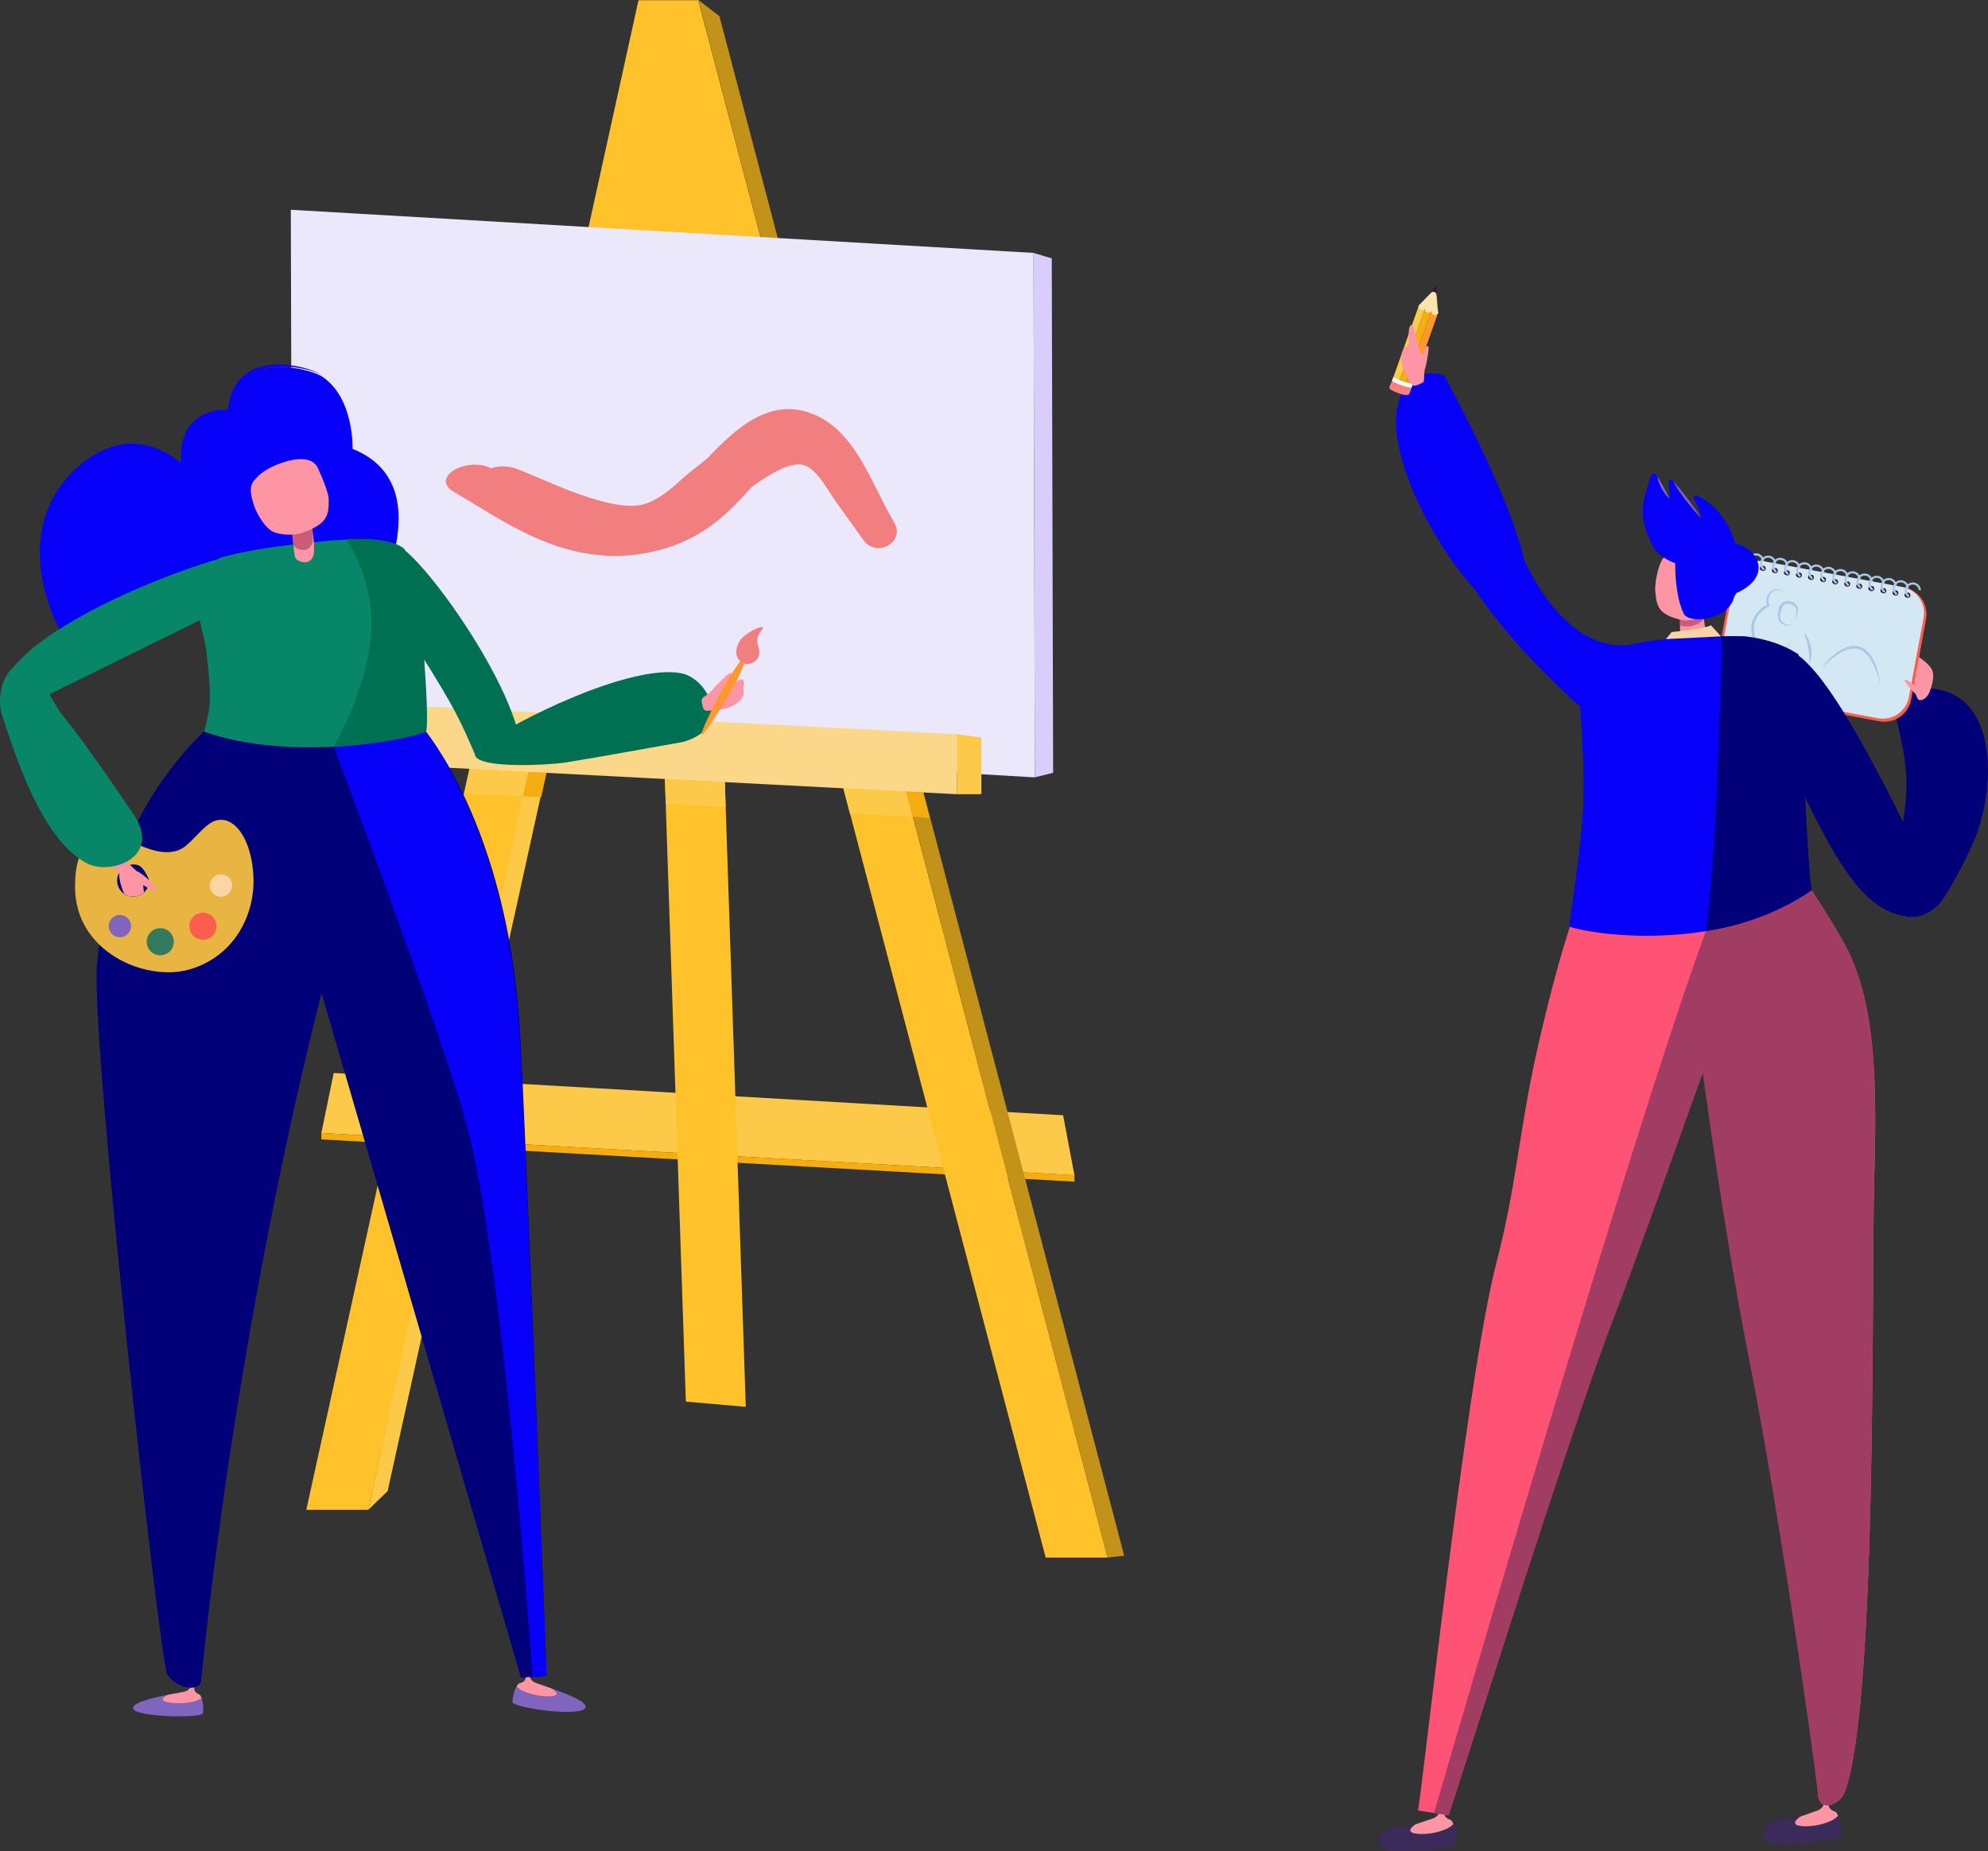 <svg width="379" height="353" viewBox="0 0 379 353" fill="none" xmlns="http://www.w3.org/2000/svg">
<rect x="0" y="0" width="379" height="353" fill="#333333" stroke="none"/>
<g clip-path="url(#clip0)">
<path d="M362.668 131.786C361.828 131.984 361.198 132.689 361.136 133.567C360.939 136.386 363.743 143.47 363.447 150.69C363.076 159.63 359.592 168.816 359.358 170.633C358.975 173.687 364.657 177.063 369.327 172.723C371.118 171.066 374.812 163.833 376.233 160.52C381.261 148.848 380.865 127.57 362.668 131.786Z" fill="#010078"/>
<path d="M367.733 132.244C367.733 132.244 369.191 129.103 368.215 127.508C367.301 126.012 364.558 124.393 364.299 124.43C363.533 124.516 365.93 126.297 365.93 126.297C365.93 126.297 363.076 124.071 362.545 124.64C362.298 124.912 363.249 125.74 363.249 125.74C363.249 125.74 363.002 125.27 362.619 125.79C362.236 126.309 364.2 127.978 364.645 128.633C365.09 129.289 364.768 131.885 365.609 133.245C365.905 133.764 367.042 133.505 367.733 132.244Z" fill="#FD95A4"/>
<path d="M364.373 133.319L367.19 118.112C367.721 115.256 365.843 112.523 362.99 111.992L336.207 107.021C333.353 106.49 330.623 108.369 330.092 111.225L327.275 126.433C326.744 129.289 328.622 132.021 331.475 132.553L358.258 137.523C361.112 138.055 363.854 136.175 364.373 133.319Z" fill="#FC5E4D"/>
<path d="M366.72 117.803L366.424 119.385L363.916 132.899C363.41 135.644 360.778 137.449 358.036 136.942L331.821 132.071C329.079 131.564 327.275 128.93 327.781 126.185L328.066 124.652L328.498 122.315L330.289 112.684L330.586 111.101C331.092 108.357 333.724 106.552 336.466 107.058L362.681 111.93C365.411 112.424 367.227 115.058 366.72 117.803Z" fill="#D3E8F3"/>
<path d="M334.242 108.01C334.193 108.27 333.921 108.443 333.637 108.394C333.353 108.344 333.155 108.085 333.205 107.825C333.254 107.565 333.526 107.392 333.81 107.442C334.094 107.491 334.292 107.751 334.242 108.01Z" fill="#30193C"/>
<path d="M334.081 108.27C334.007 108.332 333.884 108.344 333.797 108.27C333.377 107.924 333.142 107.355 333.254 106.774C333.414 105.933 334.217 105.365 335.057 105.525C335.786 105.661 336.305 106.304 336.317 107.021L335.91 106.947C335.86 106.453 335.49 106.02 334.983 105.921C334.365 105.81 333.76 106.218 333.649 106.848C333.562 107.281 333.76 107.714 334.094 107.973C334.18 108.048 334.192 108.184 334.118 108.258C334.094 108.27 334.094 108.27 334.081 108.27Z" fill="#A8C9E6"/>
<path d="M333.81 107.442C333.946 107.429 334.094 107.491 334.193 107.602C334.292 107.714 334.354 107.874 334.317 108.035C334.292 108.196 334.181 108.332 334.045 108.394C333.909 108.456 333.748 108.456 333.625 108.406C333.761 108.394 333.884 108.357 333.971 108.282C334.057 108.208 334.131 108.122 334.144 108.01C334.168 107.899 334.144 107.788 334.082 107.689C334.02 107.578 333.934 107.504 333.81 107.442Z" fill="#30193C"/>
<path d="M336.54 108.443C336.491 108.703 336.219 108.876 335.935 108.827C335.651 108.777 335.453 108.517 335.503 108.258C335.552 107.998 335.824 107.825 336.108 107.874C336.392 107.924 336.59 108.184 336.54 108.443Z" fill="#30193C"/>
<path d="M336.393 108.703C336.318 108.765 336.195 108.777 336.108 108.703C335.688 108.357 335.454 107.788 335.565 107.207C335.725 106.366 336.528 105.797 337.368 105.958C338.097 106.094 338.616 106.737 338.629 107.454L338.221 107.38C338.171 106.885 337.801 106.453 337.294 106.354C336.677 106.242 336.071 106.65 335.96 107.281C335.874 107.714 336.071 108.147 336.405 108.406C336.491 108.48 336.504 108.616 336.43 108.691C336.393 108.691 336.393 108.703 336.393 108.703Z" fill="#A8C9E6"/>
<path d="M336.108 107.875C336.244 107.862 336.392 107.924 336.491 108.035C336.59 108.147 336.651 108.307 336.614 108.468C336.59 108.629 336.478 108.765 336.343 108.827C336.207 108.888 336.046 108.888 335.923 108.839C336.058 108.827 336.182 108.789 336.268 108.715C336.355 108.641 336.429 108.555 336.441 108.443C336.466 108.332 336.441 108.221 336.38 108.122C336.33 108.011 336.231 107.924 336.108 107.875Z" fill="#30193C"/>
<path d="M338.838 108.864C338.789 109.123 338.517 109.296 338.233 109.247C337.949 109.197 337.751 108.938 337.8 108.678C337.85 108.418 338.121 108.245 338.406 108.295C338.69 108.344 338.887 108.604 338.838 108.864Z" fill="#30193C"/>
<path d="M338.69 109.123C338.616 109.185 338.493 109.197 338.406 109.123C337.986 108.777 337.751 108.208 337.863 107.627C338.023 106.786 338.826 106.218 339.666 106.378C340.395 106.514 340.914 107.157 340.926 107.874L340.519 107.8C340.469 107.306 340.099 106.873 339.592 106.774C338.974 106.663 338.369 107.071 338.258 107.701C338.184 108.134 338.369 108.567 338.703 108.826C338.789 108.901 338.801 109.037 338.727 109.111C338.703 109.123 338.69 109.123 338.69 109.123Z" fill="#A8C9E6"/>
<path d="M338.406 108.295C338.542 108.282 338.69 108.344 338.789 108.456C338.887 108.567 338.949 108.728 338.912 108.888C338.887 109.049 338.776 109.185 338.64 109.247C338.504 109.309 338.344 109.309 338.22 109.259C338.356 109.247 338.48 109.21 338.566 109.136C338.653 109.061 338.727 108.975 338.739 108.864C338.764 108.752 338.739 108.641 338.677 108.542C338.628 108.431 338.529 108.357 338.406 108.295Z" fill="#30193C"/>
<path d="M341.136 109.296C341.086 109.556 340.815 109.729 340.53 109.68C340.246 109.63 340.049 109.371 340.098 109.111C340.148 108.851 340.419 108.678 340.703 108.728C340.988 108.777 341.185 109.037 341.136 109.296Z" fill="#30193C"/>
<path d="M340.988 109.556C340.914 109.618 340.79 109.63 340.704 109.556C340.284 109.21 340.049 108.641 340.16 108.06C340.321 107.219 341.124 106.65 341.964 106.811C342.693 106.947 343.212 107.59 343.224 108.307L342.816 108.233C342.767 107.738 342.396 107.306 341.89 107.207C341.272 107.096 340.667 107.504 340.556 108.134C340.469 108.567 340.667 109 341 109.259C341.087 109.333 341.099 109.469 341.025 109.544C341 109.544 340.988 109.556 340.988 109.556Z" fill="#A8C9E6"/>
<path d="M340.703 108.728C340.839 108.715 340.988 108.777 341.086 108.888C341.185 109 341.247 109.16 341.21 109.321C341.185 109.482 341.074 109.618 340.938 109.68C340.802 109.741 340.642 109.741 340.518 109.692C340.654 109.68 340.778 109.643 340.864 109.568C340.951 109.494 341.025 109.408 341.037 109.296C341.062 109.185 341.037 109.074 340.975 108.975C340.926 108.864 340.827 108.777 340.703 108.728Z" fill="#30193C"/>
<path d="M343.434 109.717C343.384 109.976 343.112 110.149 342.828 110.1C342.544 110.051 342.347 109.791 342.396 109.531C342.445 109.272 342.717 109.099 343.001 109.148C343.285 109.197 343.483 109.457 343.434 109.717Z" fill="#30193C"/>
<path d="M343.286 109.976C343.212 110.038 343.088 110.051 343.002 109.976C342.582 109.63 342.347 109.061 342.458 108.48C342.619 107.64 343.422 107.071 344.262 107.232C344.991 107.368 345.51 108.011 345.522 108.728L345.114 108.653C345.065 108.159 344.694 107.726 344.188 107.627C343.57 107.516 342.965 107.924 342.854 108.555C342.767 108.987 342.965 109.42 343.298 109.68C343.385 109.754 343.397 109.89 343.323 109.964C343.298 109.976 343.286 109.976 343.286 109.976Z" fill="#A8C9E6"/>
<path d="M343.001 109.148C343.137 109.136 343.285 109.197 343.384 109.309C343.483 109.42 343.545 109.581 343.508 109.741C343.483 109.902 343.372 110.038 343.236 110.1C343.1 110.162 342.939 110.162 342.816 110.112C342.952 110.1 343.075 110.063 343.162 109.989C343.248 109.915 343.322 109.828 343.335 109.717C343.359 109.605 343.335 109.494 343.273 109.395C343.224 109.296 343.125 109.21 343.001 109.148Z" fill="#30193C"/>
<path d="M345.731 110.149C345.682 110.409 345.41 110.582 345.126 110.533C344.842 110.483 344.644 110.224 344.694 109.964C344.743 109.704 345.015 109.531 345.299 109.581C345.596 109.63 345.781 109.89 345.731 110.149Z" fill="#30193C"/>
<path d="M345.584 110.409C345.51 110.471 345.386 110.483 345.3 110.409C344.88 110.063 344.645 109.494 344.756 108.913C344.917 108.072 345.72 107.504 346.56 107.664C347.289 107.8 347.807 108.443 347.82 109.16L347.412 109.086C347.363 108.592 346.992 108.159 346.486 108.06C345.868 107.949 345.263 108.357 345.151 108.987C345.065 109.42 345.263 109.853 345.596 110.112C345.683 110.187 345.695 110.323 345.621 110.397C345.596 110.397 345.596 110.409 345.584 110.409Z" fill="#A8C9E6"/>
<path d="M345.299 109.581C345.435 109.568 345.583 109.63 345.682 109.741C345.781 109.853 345.843 110.013 345.806 110.174C345.781 110.335 345.67 110.471 345.534 110.533C345.398 110.595 345.237 110.595 345.114 110.545C345.25 110.533 345.373 110.496 345.46 110.421C345.546 110.347 345.62 110.261 345.633 110.149C345.657 110.038 345.633 109.927 345.571 109.828C345.521 109.717 345.423 109.63 345.299 109.581Z" fill="#30193C"/>
<path d="M348.029 110.57C347.98 110.829 347.708 111.003 347.424 110.953C347.14 110.904 346.942 110.644 346.991 110.384C347.041 110.125 347.313 109.952 347.597 110.001C347.893 110.051 348.079 110.31 348.029 110.57Z" fill="#30193C"/>
<path d="M347.882 110.842C347.807 110.904 347.684 110.916 347.597 110.842C347.177 110.496 346.943 109.927 347.054 109.346C347.214 108.505 348.017 107.936 348.857 108.097C349.586 108.233 350.105 108.876 350.118 109.593L349.71 109.519C349.66 109.024 349.29 108.592 348.783 108.493C348.166 108.381 347.56 108.789 347.449 109.42C347.363 109.853 347.56 110.285 347.894 110.545C347.98 110.619 347.993 110.755 347.919 110.829C347.894 110.829 347.894 110.829 347.882 110.842Z" fill="#A8C9E6"/>
<path d="M347.597 110.001C347.733 109.989 347.881 110.051 347.98 110.162C348.079 110.273 348.14 110.434 348.103 110.595C348.079 110.755 347.967 110.891 347.832 110.953C347.696 111.015 347.535 111.015 347.411 110.965C347.547 110.953 347.671 110.916 347.757 110.842C347.844 110.768 347.918 110.681 347.93 110.57C347.955 110.459 347.93 110.347 347.869 110.248C347.819 110.149 347.72 110.063 347.597 110.001Z" fill="#30193C"/>
<path d="M350.339 111.003C350.29 111.262 350.018 111.435 349.734 111.386C349.45 111.336 349.252 111.077 349.302 110.817C349.351 110.557 349.623 110.384 349.907 110.434C350.191 110.483 350.376 110.743 350.339 111.003Z" fill="#30193C"/>
<path d="M350.178 111.262C350.104 111.324 349.981 111.336 349.894 111.262C349.474 110.916 349.239 110.347 349.351 109.766C349.511 108.925 350.314 108.357 351.154 108.517C351.883 108.653 352.402 109.296 352.414 110.013L352.007 109.939C351.957 109.445 351.587 109.012 351.08 108.913C350.462 108.802 349.857 109.21 349.746 109.84C349.659 110.273 349.857 110.706 350.191 110.965C350.277 111.04 350.289 111.176 350.215 111.25C350.191 111.25 350.191 111.262 350.178 111.262Z" fill="#A8C9E6"/>
<path d="M349.907 110.434C350.043 110.421 350.191 110.483 350.29 110.595C350.389 110.706 350.451 110.867 350.413 111.027C350.389 111.188 350.278 111.324 350.142 111.386C350.006 111.448 349.845 111.448 349.722 111.398C349.858 111.386 349.981 111.349 350.068 111.275C350.154 111.2 350.228 111.114 350.241 111.003C350.265 110.891 350.241 110.78 350.179 110.681C350.117 110.57 350.031 110.496 349.907 110.434Z" fill="#30193C"/>
<path d="M352.637 111.435C352.588 111.695 352.316 111.868 352.032 111.819C351.748 111.769 351.55 111.509 351.599 111.25C351.649 110.99 351.921 110.817 352.205 110.867C352.489 110.916 352.687 111.163 352.637 111.435Z" fill="#30193C"/>
<path d="M352.489 111.695C352.415 111.757 352.292 111.769 352.205 111.695C351.785 111.349 351.551 110.78 351.662 110.199C351.822 109.358 352.625 108.789 353.465 108.95C354.194 109.086 354.713 109.729 354.725 110.446L354.318 110.372C354.268 109.877 353.898 109.445 353.391 109.346C352.774 109.235 352.168 109.643 352.057 110.273C351.971 110.706 352.168 111.139 352.502 111.398C352.588 111.472 352.601 111.608 352.526 111.683C352.489 111.683 352.489 111.683 352.489 111.695Z" fill="#A8C9E6"/>
<path d="M352.205 110.854C352.341 110.842 352.489 110.904 352.588 111.015C352.687 111.126 352.748 111.287 352.711 111.448C352.687 111.608 352.575 111.744 352.44 111.806C352.304 111.868 352.143 111.868 352.019 111.819C352.155 111.806 352.279 111.769 352.365 111.695C352.452 111.621 352.526 111.534 352.538 111.423C352.563 111.312 352.538 111.2 352.477 111.101C352.415 111.003 352.328 110.916 352.205 110.854Z" fill="#30193C"/>
<path d="M354.935 111.856C354.886 112.115 354.614 112.288 354.33 112.239C354.045 112.189 353.848 111.93 353.897 111.67C353.947 111.411 354.218 111.237 354.503 111.287C354.787 111.336 354.984 111.596 354.935 111.856Z" fill="#30193C"/>
<path d="M354.787 112.115C354.713 112.177 354.59 112.189 354.503 112.115C354.083 111.769 353.848 111.2 353.96 110.619C354.12 109.779 354.923 109.21 355.763 109.371C356.492 109.507 357.011 110.149 357.023 110.867L356.616 110.792C356.566 110.298 356.196 109.865 355.689 109.766C355.071 109.655 354.466 110.063 354.355 110.693C354.268 111.126 354.466 111.559 354.8 111.819C354.886 111.893 354.898 112.029 354.824 112.103C354.787 112.103 354.787 112.115 354.787 112.115Z" fill="#A8C9E6"/>
<path d="M354.503 111.287C354.638 111.275 354.787 111.336 354.885 111.448C354.984 111.559 355.046 111.72 355.009 111.88C354.984 112.041 354.873 112.177 354.737 112.239C354.601 112.301 354.441 112.301 354.317 112.251C354.453 112.239 354.577 112.202 354.663 112.128C354.75 112.053 354.824 111.967 354.836 111.856C354.861 111.744 354.836 111.633 354.774 111.534C354.725 111.423 354.626 111.349 354.503 111.287Z" fill="#30193C"/>
<path d="M357.233 112.288C357.183 112.548 356.912 112.721 356.627 112.672C356.343 112.622 356.146 112.363 356.195 112.103C356.244 111.843 356.516 111.67 356.8 111.72C357.084 111.769 357.282 112.016 357.233 112.288Z" fill="#30193C"/>
<path d="M357.085 112.548C357.011 112.61 356.887 112.622 356.801 112.548C356.381 112.202 356.146 111.633 356.257 111.052C356.418 110.211 357.221 109.642 358.061 109.803C358.79 109.939 359.309 110.582 359.321 111.299L358.913 111.225C358.864 110.731 358.493 110.298 357.987 110.199C357.369 110.088 356.764 110.496 356.653 111.126C356.566 111.559 356.764 111.992 357.097 112.251C357.184 112.325 357.196 112.461 357.122 112.536C357.097 112.536 357.085 112.536 357.085 112.548Z" fill="#A8C9E6"/>
<path d="M356.8 111.707C356.936 111.695 357.084 111.757 357.183 111.868C357.282 111.979 357.344 112.14 357.307 112.301C357.282 112.461 357.171 112.597 357.035 112.659C356.899 112.721 356.739 112.721 356.615 112.672C356.751 112.659 356.874 112.622 356.961 112.548C357.047 112.474 357.122 112.387 357.134 112.276C357.159 112.165 357.134 112.053 357.072 111.955C357.023 111.856 356.924 111.769 356.8 111.707Z" fill="#30193C"/>
<path d="M359.531 112.709C359.481 112.968 359.209 113.141 358.925 113.092C358.641 113.043 358.443 112.783 358.493 112.523C358.542 112.264 358.814 112.091 359.098 112.14C359.382 112.189 359.58 112.449 359.531 112.709Z" fill="#30193C"/>
<path d="M359.383 112.968C359.309 113.03 359.185 113.043 359.099 112.968C358.679 112.622 358.444 112.053 358.555 111.472C358.716 110.632 359.519 110.063 360.359 110.224C361.088 110.36 361.606 111.003 361.619 111.72L361.211 111.645C361.162 111.151 360.791 110.718 360.285 110.619C359.667 110.508 359.062 110.916 358.95 111.547C358.864 111.979 359.062 112.412 359.395 112.672C359.482 112.746 359.494 112.882 359.42 112.956C359.395 112.968 359.383 112.968 359.383 112.968Z" fill="#A8C9E6"/>
<path d="M359.098 112.14C359.234 112.128 359.382 112.189 359.481 112.301C359.58 112.412 359.642 112.573 359.605 112.733C359.58 112.894 359.469 113.03 359.333 113.092C359.197 113.154 359.036 113.154 358.913 113.104C359.049 113.092 359.172 113.055 359.259 112.981C359.345 112.907 359.419 112.82 359.432 112.709C359.456 112.597 359.432 112.486 359.37 112.387C359.321 112.276 359.222 112.202 359.098 112.14Z" fill="#30193C"/>
<path d="M361.828 113.141C361.779 113.401 361.507 113.574 361.223 113.525C360.939 113.475 360.741 113.216 360.791 112.956C360.84 112.696 361.112 112.523 361.396 112.573C361.68 112.622 361.878 112.869 361.828 113.141Z" fill="#30193C"/>
<path d="M361.681 113.401C361.607 113.463 361.483 113.475 361.397 113.401C360.976 113.055 360.742 112.486 360.853 111.905C361.014 111.064 361.817 110.496 362.657 110.656C363.385 110.792 363.904 111.435 363.917 112.152L363.509 112.078C363.46 111.584 363.089 111.151 362.582 111.052C361.965 110.941 361.359 111.349 361.248 111.979C361.162 112.412 361.359 112.845 361.693 113.104C361.779 113.179 361.792 113.315 361.718 113.389C361.693 113.389 361.681 113.389 361.681 113.401Z" fill="#A8C9E6"/>
<path d="M361.396 112.56C361.532 112.548 361.68 112.61 361.779 112.721C361.878 112.832 361.94 112.993 361.902 113.154C361.878 113.315 361.767 113.451 361.631 113.512C361.495 113.574 361.334 113.574 361.211 113.525C361.347 113.512 361.47 113.475 361.557 113.401C361.643 113.327 361.717 113.24 361.729 113.129C361.754 113.018 361.73 112.907 361.668 112.808C361.618 112.709 361.519 112.622 361.396 112.56Z" fill="#30193C"/>
<path d="M364.126 113.562C364.077 113.821 363.805 113.995 363.521 113.945C363.237 113.896 363.039 113.636 363.088 113.376C363.138 113.117 363.41 112.944 363.694 112.993C363.99 113.043 364.176 113.302 364.126 113.562Z" fill="#30193C"/>
<path d="M363.978 113.821C363.904 113.883 363.781 113.896 363.694 113.821C363.274 113.475 363.04 112.907 363.151 112.325C363.311 111.485 364.114 110.916 364.954 111.077C365.683 111.213 366.202 111.856 366.214 112.573L365.807 112.499C365.757 112.004 365.387 111.571 364.88 111.472C364.263 111.361 363.657 111.769 363.546 112.4C363.46 112.832 363.657 113.265 363.991 113.525C364.077 113.599 364.09 113.735 364.015 113.809C363.991 113.821 363.991 113.821 363.978 113.821Z" fill="#A8C9E6"/>
<path d="M363.694 112.993C363.83 112.981 363.978 113.043 364.077 113.154C364.175 113.265 364.237 113.426 364.2 113.587C364.175 113.747 364.064 113.883 363.928 113.945C363.793 114.007 363.632 114.007 363.508 113.957C363.644 113.945 363.768 113.908 363.854 113.834C363.941 113.76 364.015 113.673 364.027 113.562C364.052 113.451 364.027 113.339 363.965 113.24C363.916 113.129 363.817 113.055 363.694 112.993Z" fill="#30193C"/>
<path d="M342.075 118.742C341.371 119.509 339.938 119.435 339.27 118.495C338.937 118.025 338.9 117.419 338.962 116.9C339.023 116.381 339.135 115.862 339.419 115.367C339.69 114.848 340.37 114.551 340.913 114.6C341.469 114.625 342.038 114.835 342.408 115.293C342.779 115.75 342.841 116.356 342.742 116.863C342.631 117.382 342.433 117.852 342.161 118.285C342.309 117.803 342.458 117.32 342.47 116.838C342.507 116.356 342.396 115.886 342.087 115.577C341.482 114.996 340.234 114.897 339.839 115.651C339.604 116.022 339.505 116.504 339.419 116.974C339.345 117.432 339.345 117.914 339.567 118.297C340.024 119.051 341.259 119.41 342.075 118.742Z" fill="#A8C9E6"/>
<path d="M340.333 112.808C339.9 112.635 339.431 112.536 338.986 112.536C338.529 112.536 338.084 112.672 337.776 112.968C337.479 113.277 337.244 113.686 337.17 114.106C337.084 114.526 337.146 114.984 337.318 115.342L337.405 115.528L337.207 115.627C336.071 116.232 335.033 117.222 334.613 118.446C334.391 119.051 334.354 119.719 334.403 120.362C334.452 121.017 334.638 121.648 334.971 122.204C335.638 123.317 336.936 123.935 338.245 124.022C338.9 124.071 339.567 123.972 340.147 123.651C340.716 123.317 341.161 122.761 341.395 122.118C341.247 122.785 340.839 123.403 340.259 123.824C339.678 124.244 338.924 124.38 338.233 124.368C337.529 124.355 336.812 124.207 336.17 123.886C335.527 123.564 334.947 123.07 334.564 122.451C334.181 121.833 333.958 121.129 333.897 120.411C333.81 119.707 333.884 118.952 334.144 118.272C334.662 116.9 335.75 115.862 337.034 115.243L336.936 115.528C336.515 114.539 336.849 113.426 337.59 112.758C337.986 112.437 338.517 112.325 338.986 112.375C339.468 112.437 339.925 112.585 340.333 112.808Z" fill="#A8C9E6"/>
<path d="M343.878 120.449C344.607 121.277 345.04 122.328 345.25 123.416C345.447 124.504 345.361 125.666 344.928 126.668C344.928 126.124 344.965 125.592 344.928 125.073C344.891 124.553 344.842 124.034 344.743 123.515C344.558 122.476 344.249 121.475 343.878 120.449Z" fill="#A8C9E6"/>
<path d="M347.14 127.558C347.967 126.383 348.956 125.32 350.129 124.454C351.278 123.601 352.761 122.921 354.317 123.23C355.849 123.663 356.837 124.998 357.393 126.309C357.986 127.644 358.308 129.066 358.431 130.5C358.098 129.103 357.677 127.731 357.035 126.482C356.417 125.246 355.491 124.059 354.194 123.737C352.884 123.441 351.513 124.022 350.364 124.788C349.178 125.555 348.128 126.519 347.14 127.558Z" fill="#A8C9E6"/>
<path d="M365.46 132.615C365.46 132.615 363.335 130.537 363.138 129.783C362.953 129.029 365.324 130.871 365.324 130.871L365.46 132.615Z" fill="#FD95A4"/>
<path d="M262.875 351.64C262.875 347.436 267.063 348.796 269.892 347.832C269.052 348.401 268.236 349.204 269.595 349.55C271.572 350.045 275.859 349.278 277.094 347.807C277.613 348.858 277.786 350.329 277.798 351.343C277.823 352.641 262.875 354.162 262.875 351.64Z" fill="#3B2B5B"/>
<path d="M269.583 349.538C268.224 349.204 269.039 348.401 269.88 347.82C271.634 347.214 273.104 346.781 273.425 346.62C274.277 346.2 274.487 345.396 274.487 345.396L275.377 345.174C275.377 345.174 274.846 346.435 276.526 346.991C276.81 347.09 276.921 347.473 277.069 347.782C275.859 349.266 271.572 350.033 269.583 349.538Z" fill="#FD95A4"/>
<path d="M336.268 350.329C335.984 345.928 340.407 347.412 343.211 346.385C342.384 346.966 341.581 347.795 342.952 348.104C344.941 348.561 349.215 347.708 350.413 346.212C350.945 347.251 351.142 348.722 351.192 349.736C351.241 351.034 336.441 352.839 336.268 350.329Z" fill="#3B2B5B"/>
<path d="M342.952 348.092C341.593 347.782 342.396 346.966 343.211 346.373C344.953 345.73 346.411 345.273 346.744 345.099C347.584 344.667 347.782 343.851 347.782 343.851L348.672 343.616C348.672 343.616 348.165 344.889 349.858 345.421C350.142 345.507 350.253 345.891 350.413 346.2C349.215 347.696 344.941 348.549 342.952 348.092Z" fill="#FD95A4"/>
<path d="M340.568 162.77C340.642 163.203 345.373 169.014 351.278 179.337C357.813 190.749 357.813 206.624 357.295 225.529C356.751 245.459 357.937 324.674 351.698 341.687C350.821 344.061 346.991 345.582 346.633 342.466C345.497 332.538 343.607 288.201 338.097 252.865C334.057 226.914 324.619 204.535 324.619 204.535L306.706 251.171L276.168 346.113L270.3 345.186C270.683 345.829 279.466 263.127 285.223 241.008C289.225 225.652 289.596 215.267 293.253 199.268C298.553 176.135 300.863 173.91 301.567 167.963C305.434 169.471 333.526 166.541 340.568 162.77Z" fill="#FE5374"/>
<path d="M340.568 162.77C340.642 163.203 345.373 169.014 351.278 179.337C357.813 190.749 357.813 206.624 357.295 225.529C356.751 245.459 357.937 324.674 351.698 341.687C350.821 344.061 346.991 345.582 346.633 342.466C345.497 332.538 338.999 287.051 333.229 257.984C328.72 235.234 324.619 204.535 324.619 204.535C324.619 204.535 312.055 240.019 307.509 251.703C300.109 270.706 276.18 346.113 276.18 346.113L273.388 345.668C273.388 345.668 325.15 167.134 330.438 166.257C336.281 165.292 338.047 164.118 340.568 162.77Z" fill="#A13C63"/>
<path d="M324.211 114.464C324.211 114.464 325.805 122.686 325.224 123.626C324.644 124.566 322.408 125.852 321.012 123.824C319.616 121.796 320.666 114.551 320.666 114.551L324.211 114.464Z" fill="#FD95A4"/>
<path d="M324.866 117.988C323.581 119.521 321.469 119.682 320.27 119.237C320.184 117.729 320.32 117.716 320.431 116.443L324.545 116.344C324.755 117.531 324.705 116.616 324.866 117.988Z" fill="#C75D77"/>
<path d="M315.625 113.166C315.279 111.806 316.157 106.799 317.528 106.008C320.147 104.499 326.064 106.799 327.077 107.862C328.189 109.024 327.794 110.916 327.534 112.325C327.275 113.735 326.311 116.171 325.212 117.147C324.211 118.05 321.765 118.507 320.493 118.198C316.7 117.271 315.835 116.035 315.625 113.166Z" fill="#FD95A4"/>
<path d="M300.43 126.111C303.494 124.467 311.264 122.278 320.678 121.561C323.816 121.326 327.139 121.252 330.524 121.413C337.479 121.747 342.853 124.776 342.853 124.776C342.853 124.776 344.36 165.898 345.175 169.892C338.023 174.775 329.906 177.05 322.445 177.928C310.931 179.288 301.554 177.508 299.207 176.679C299.22 175.455 301.616 160.705 301.851 153.114C302.197 140.923 300.43 126.111 300.43 126.111Z" fill="#0700F9"/>
<path d="M276.069 101.223C273.499 89.341 290.547 106.675 290.547 106.675C290.547 106.675 297.922 124.38 310.548 122.971C314.711 122.501 303.086 136.336 303.086 136.336C303.086 136.336 279.342 116.368 276.069 101.223Z" fill="#0700F9"/>
<path d="M288.373 116.962C281.492 118.235 259.589 84.668 268.076 73.763C271.238 69.707 275.315 71.648 275.315 71.648C275.315 71.648 299.504 114.91 288.373 116.962Z" fill="#0700F9"/>
<path d="M328.078 121.326C328.078 121.326 331.969 121.24 332.785 121.339C339.32 122.081 342.853 124.788 342.853 124.788C342.853 124.788 344.558 165.75 345.373 169.731C340.271 173.217 334.477 175.542 328.98 176.815C328.35 176.964 325.261 177.508 325.261 177.508C325.261 177.508 326.904 163.19 327.361 149.405C327.818 135.297 328.473 125.27 328.078 121.326Z" fill="#010078"/>
<path d="M330.45 104.066C329.511 100.197 326.83 96.623 323.692 94.522C323.297 94.249 322.741 94.633 322.939 95.103C323.359 96.104 324.149 97.143 324.285 98.738C323.532 97.575 320.357 93.817 318.998 91.665C318.714 91.22 318.108 91.604 318.133 92.036C318.207 93.038 318.269 94.039 318.319 95.028C317.046 93.916 316.663 91.987 315.749 90.578C315.514 90.219 314.884 90.305 314.748 90.713C313.488 94.719 311.796 98.243 315.193 104.252C317.256 107.912 323.519 108.369 327.386 109.655C327.423 109.779 327.448 109.915 327.473 110.038C327.497 110.112 327.497 110.187 327.51 110.261C327.263 111.905 327.114 113.574 326.904 115.231C326.867 115.491 327.065 115.763 327.324 115.787C329.227 115.948 330.178 114.539 331.043 113.067C331.055 113.055 334.057 111.806 334.86 108.74C335.33 106.922 332.402 104.116 330.45 104.066Z" fill="#0700F9"/>
<path d="M331.043 113.055C332.056 112.647 333.007 112.054 333.835 111.275C334.625 110.508 335.305 109.42 335.268 108.159C335.231 106.947 334.576 105.81 333.686 105.043C332.748 104.301 331.796 103.72 330.437 103.609L330.895 103.968C330.4 102.002 329.548 100.184 328.374 98.577C327.226 96.957 325.706 95.597 323.977 94.707C324.73 95.325 325.484 95.931 326.101 96.673C326.744 97.378 327.337 98.132 327.818 98.96C328.794 100.58 329.585 102.36 330.017 104.153C330.067 104.351 330.227 104.487 330.425 104.512L330.487 104.524C331.302 104.61 332.389 105.093 333.118 105.723C333.909 106.354 334.428 107.244 334.551 108.221C334.675 109.185 334.205 110.174 333.514 110.965C332.822 111.794 331.957 112.462 331.043 113.055Z" fill="#0700F9"/>
<path d="M324.298 98.75C323.532 97.477 322.642 96.314 321.765 95.127L320.394 93.396C319.937 92.815 319.443 92.271 318.998 91.678C319.616 93.038 320.53 94.212 321.395 95.399C322.321 96.549 323.235 97.711 324.298 98.75Z" fill="#8065BF"/>
<path d="M318.331 95.041C318.108 94.707 317.936 94.349 317.75 94.002L317.194 92.951C316.799 92.271 316.441 91.554 315.947 90.899C316.095 91.703 316.428 92.444 316.787 93.174C317.207 93.842 317.627 94.583 318.331 95.041Z" fill="#8065BF"/>
<path d="M319.418 104.944C319.418 104.944 318.874 112.474 320.95 116.937C321.988 119.163 329.672 118.174 330.623 113.735C331.574 109.296 323.445 102.954 322.21 103.349C320.962 103.745 319.418 104.944 319.418 104.944Z" fill="#0700F9"/>
<path d="M318.714 120.51C318.714 120.51 324.841 119.917 326.2 119.237L328.09 121.326L317.59 121.858L318.714 120.51Z" fill="#FDD5A4"/>
<path d="M267.73 73.837L268.965 74.282L274.191 59.581L272.956 59.136L267.73 73.837Z" fill="#FD982F"/>
<path d="M266.507 73.404L267.73 73.837L272.956 59.136L271.72 58.691L266.507 73.404Z" fill="#F5AD0F"/>
<path d="M265.272 72.959L266.507 73.404L271.72 58.691L270.497 58.246L265.272 72.959Z" fill="#FDC948"/>
<path d="M265.482 72.39L264.889 73.763C264.839 73.911 264.889 74.084 265.024 74.195C265.222 74.368 265.79 74.678 266.569 74.962C267.557 75.32 267.989 75.345 268.311 75.308C268.496 75.296 268.656 75.184 268.706 75.024L269.163 73.713C269.163 73.713 267.532 73.478 265.482 72.39Z" fill="#FC8080"/>
<path d="M267.063 73.404C267.1 73.416 267.149 73.429 267.186 73.454C268.409 73.862 268.866 73.923 269.126 73.862C269.126 73.862 269.237 73.565 269.311 73.342C269.336 73.281 269.348 73.231 269.361 73.194V73.182H269.336C269.101 73.144 268.311 73.021 267.433 72.712C266.247 72.291 265.716 71.933 265.655 71.883L265.383 72.576C265.519 72.749 266.037 73.033 267.063 73.404Z" fill="white"/>
<path d="M272.227 57.01L273.623 54.599C273.684 54.525 273.919 54.599 273.907 54.698L273.635 57.554L272.227 57.01Z" fill="#30193C"/>
<path d="M270.51 58.197C270.51 58.197 272.844 55.81 272.894 55.761C273.079 55.551 273.647 55.6 273.796 55.996C273.932 56.33 274.006 58.357 274.179 59.581L274.129 59.717L272.906 59.235L271.745 59.013L271.683 58.765L271.498 58.864L270.46 58.32L270.51 58.197Z" fill="#FDE3AE"/>
<path d="M273.339 60.026C273.684 60.15 274.055 59.977 274.166 59.631L274.191 59.569L272.943 59.124L272.918 59.186C272.807 59.532 272.993 59.903 273.339 60.026Z" fill="#FDE3AE"/>
<path d="M272.116 59.581C272.461 59.705 272.832 59.532 272.943 59.186L272.968 59.124L271.72 58.679L271.695 58.741C271.584 59.087 271.77 59.458 272.116 59.581Z" fill="#FDE3AE"/>
<path d="M270.905 59.099C271.251 59.223 271.621 59.05 271.733 58.703L271.757 58.642L270.51 58.197L270.485 58.258C270.374 58.605 270.559 58.975 270.905 59.099Z" fill="#FDE3AE"/>
<path d="M269.88 73.528C269.583 73.614 269.262 73.491 269.089 73.231C268.57 72.39 267.458 70.499 267.273 69.472C266.952 67.618 267.384 66.616 267.878 66.258C268.36 65.912 268.644 65.528 268.644 65.528C268.644 65.528 268.199 61.906 269.188 61.955C269.595 61.98 270.596 67.655 271.177 67.68C271.461 67.692 271.547 65.85 272.264 65.998C272.597 66.06 271.918 69.633 271.646 70.387C271.535 70.696 271.485 71.822 271.473 72.427C271.473 72.687 271.325 72.91 271.103 73.021C270.781 73.169 270.337 73.379 269.88 73.528Z" fill="#FD95A4"/>
<path d="M340.852 123.997C340.852 123.997 333.761 130.228 341.148 145.807C349.919 164.328 355.516 174.985 365.164 174.775C368.746 174.701 367.733 167.196 367.733 167.196C367.733 167.196 355.454 139.736 346.646 128.819C342.692 123.923 340.852 123.997 340.852 123.997Z" fill="#010078"/>
<path d="M204.837 224.082L61.262 216.021L63.622 204.584L202.675 212.646L204.837 224.082Z" fill="#FDC948"/>
<path d="M204.837 224.082L61.262 216.021V217.245L204.837 225.306V224.082Z" fill="#F5AD0F"/>
<path d="M132.765 3.438L70.219 287.868H58.396L121.709 0.112L127.478 2.053L132.765 3.438Z" fill="#FFC22A"/>
<path d="M132.765 3.437L127.478 23.627L70.219 287.867L73.9 284.306L134.619 8.692L132.765 3.437Z" fill="#FDC948"/>
<path d="M211.162 296.979H199.352L127.478 23.627L122.191 3.437L127.478 2.052L133.247 0.532L211.162 296.979Z" fill="#FFC22A"/>
<path d="M211.162 296.979L214.325 296.621L137.151 3.079L133.148 0L211.162 296.979Z" fill="#C29219"/>
<path d="M142.179 268.234L130.752 267.244L121.758 0.037H133.186L142.179 268.234Z" fill="#FFC22A"/>
<path d="M197.289 148.218L55.715 139.996L55.444 39.997L197.03 48.219L197.289 148.218Z" fill="#ECE8FC"/>
<path d="M197.289 148.218L200.773 147.34L200.513 49.27L197.03 48.219L197.289 148.218Z" fill="#D9CDFB"/>
<path d="M182.415 151.432L72.541 145.708V134.271L182.415 139.996V151.432Z" fill="#FAD789"/>
<path d="M100.708 147.179L99.695 151.828L88.502 151.259L89.528 146.598L100.708 147.179Z" fill="#FDC948"/>
<path d="M100.708 147.179L99.695 151.828L103.178 151.976L104.204 147.315L100.708 147.179Z" fill="#F5AD0F"/>
<path d="M138.349 153.856L126.922 153.25L126.762 148.527L138.189 149.133L138.349 153.856Z" fill="#FDC948"/>
<path d="M174.039 155.71L162.032 155.08L160.784 150.307L172.779 150.925L174.039 155.71Z" fill="#FDC948"/>
<path d="M174.039 155.71L177.239 155.97L175.991 151.197L172.779 150.925L174.039 155.71Z" fill="#F5AD0F"/>
<path d="M182.415 151.432H187.097V140.626L182.415 139.996V151.432Z" fill="#FDC948"/>
<path d="M170.452 99.584C165.992 92.104 162.891 81.013 153.465 78.429C144.002 75.833 136.751 85.625 130.982 91.461C128.029 94.465 132.39 99.015 135.454 96.48C136.331 96.987 137.455 97.049 138.591 96.295C141.939 94.106 150.229 86.602 154.071 89.037C156.319 90.459 157.876 93.587 159.395 95.714C161.137 98.137 162.879 100.573 164.621 102.996C167.104 106.458 172.712 103.392 170.452 99.584Z" fill="#F27F7F"/>
<path d="M149.166 86.457C142.092 93.23 137.173 103.272 122.221 105.611C107.211 107.962 95.708 99.096 86.557 93.812C81.874 91.092 88.791 86.972 93.651 89.267C95.042 88.808 96.825 88.752 98.628 89.435C103.938 91.416 117.087 98.212 123.182 96.006C126.748 94.719 129.217 91.886 131.627 89.961C134.39 87.767 137.153 85.561 139.916 83.367C143.855 80.233 152.752 83.009 149.166 86.457Z" fill="#F27F7F"/>
<path d="M25.387 325.528C25.795 324.477 29.39 323.648 31.996 323.129C31.193 323.512 30.39 324.069 31.564 324.464C33.281 325.045 37.172 324.823 38.408 323.76C38.766 324.637 38.778 325.824 38.704 326.64C38.605 327.691 24.67 327.432 25.387 325.528Z" fill="#8065BF"/>
<path d="M31.576 324.477C30.403 324.081 31.206 323.525 32.008 323.141C33.627 322.82 34.986 322.61 35.282 322.511C36.073 322.264 36.345 321.633 36.345 321.633L37.16 321.534C37.16 321.534 36.567 322.486 38.013 323.092C38.26 323.191 38.309 323.512 38.42 323.772C37.185 324.823 33.293 325.045 31.576 324.477Z" fill="#FD95A4"/>
<path d="M111.653 325.478C111.789 324.365 107.836 322.906 105.217 321.954C105.983 322.474 106.712 323.178 105.427 323.401C103.549 323.722 99.559 322.882 98.472 321.583C97.953 322.437 97.73 323.673 97.681 324.514C97.607 325.614 111.394 327.58 111.653 325.478Z" fill="#8065BF"/>
<path d="M105.439 323.401C106.724 323.178 105.983 322.474 105.229 321.954C103.611 321.361 102.239 320.928 101.943 320.78C101.165 320.397 100.992 319.704 100.992 319.704L100.164 319.482C100.164 319.482 100.621 320.57 99.015 320.953C98.743 321.015 98.632 321.336 98.484 321.583C99.571 322.882 103.561 323.722 105.439 323.401Z" fill="#FD95A4"/>
<path d="M18.494 184.085C21.285 152.236 41.138 137.696 41.311 137.251C48.266 142.135 80.608 139.328 80.905 139.155C80.917 139.204 96.359 157.021 99.028 194.916C100.016 209.035 104.204 319.556 104.204 319.556L99.312 319.865L61.312 189.352C61.312 189.352 45.956 246.782 38.346 320.31C38.062 323.03 33.343 321.658 31.897 319.271C30.489 316.947 17.258 198.18 18.494 184.085Z" fill="#010078"/>
<path d="M63.251 141.356C63.251 141.356 80.657 139.044 80.793 138.957C80.806 139.007 96.26 157.441 98.929 195.324C99.917 209.443 104.204 319.543 104.204 319.543L101.523 319.716C101.523 319.716 96.013 239.933 88.873 214.179C83.734 195.645 63.251 141.356 63.251 141.356Z" fill="#0700F9"/>
<path d="M69.213 119.559C69.213 119.559 85.739 92.993 67.216 85.584C67.216 85.584 67.563 76.04 61.532 71.881C59.064 70.187 44.742 66.428 43.966 78.85C43.966 78.85 33.568 77.734 35.356 89.909C35.356 89.909 25.485 79.07 13.881 90.942C2.276 102.813 11.427 120 11.427 120L40.5 114L69.213 119.559Z" fill="#0700F9"/>
<path d="M61.364 71.549C59.675 70.62 57.737 70.232 55.854 69.983C53.958 69.761 51.992 69.817 50.192 70.343C48.379 70.856 46.773 71.909 45.776 73.433C44.752 74.957 44.475 76.8 44.281 78.587C44.253 78.823 44.045 78.989 43.81 78.989H43.796C42.481 78.933 41.083 79.127 39.865 79.626C38.633 80.111 37.58 80.942 36.861 82.009C36.154 83.09 35.836 84.365 35.656 85.667C35.615 86.318 35.601 86.983 35.601 87.648L35.795 89.643C35.822 89.948 35.601 90.211 35.282 90.239C35.102 90.253 34.936 90.184 34.825 90.073C31.724 86.942 26.976 84.974 22.532 86.027C18.144 87.108 14.392 90.294 11.873 93.98L10.959 95.407C10.654 95.878 10.46 96.418 10.211 96.917C9.671 97.915 9.394 99.009 9.048 100.076C8.508 102.252 8.19 104.51 8.287 106.768C8.37 111.285 9.491 115.802 11.346 120C10.239 117.922 9.436 115.76 8.799 113.543C8.162 111.34 7.761 109.054 7.636 106.741C7.47 104.441 7.733 102.113 8.232 99.841C8.55 98.719 8.827 97.582 9.353 96.529C9.602 96.003 9.782 95.435 10.087 94.936L11.014 93.426C11.305 92.913 11.665 92.442 12.066 91.999L13.201 90.627C14.018 89.768 14.904 88.964 15.804 88.202C17.687 86.734 19.846 85.514 22.255 84.933C24.664 84.351 27.267 84.545 29.565 85.404C31.877 86.263 33.926 87.593 35.642 89.352L34.673 89.782L34.493 87.676C34.493 86.969 34.521 86.263 34.562 85.556C34.77 84.143 35.13 82.716 35.961 81.469C36.805 80.236 38.051 79.28 39.463 78.739C40.875 78.213 42.357 78.033 43.865 78.144L43.381 78.545C43.63 76.647 43.99 74.694 45.153 73.059C46.288 71.424 48.102 70.302 50.026 69.844C51.964 69.373 53.958 69.415 55.882 69.72C57.792 70.025 59.73 70.523 61.364 71.549Z" fill="#0700F9"/>
<path d="M80.806 139.575C74.95 141.702 54.319 144.929 38.927 139.514C40.137 134.617 40.421 133.715 39.396 124.553C38.729 118.631 34.467 111.423 41.867 106.403C42.102 106.242 47.784 104.808 53.022 104.178C64.029 102.855 72.689 101.779 76.791 104.437C78.335 105.439 80.003 115.194 80.682 123.354C81.349 131.526 80.793 139.452 80.806 139.575Z" fill="#078767"/>
<path d="M90.726 144.237C87.712 137.35 87.007 135.433 79.434 123.465C74.864 116.232 71.417 119.657 71.417 119.657C71.417 119.657 74.925 112.078 74.481 105.093C73.999 97.551 95.692 125.382 98.966 140.441L90.726 144.237Z" fill="#007053"/>
<path d="M108.033 145.349C113.58 144.471 130.184 141.467 130.184 141.467C139.807 138.858 135.1 129.338 129.838 128.361C120.029 126.532 97.903 137.622 91.875 142.122C85.599 146.796 103.623 146.054 108.033 145.349Z" fill="#007053"/>
<path d="M55.715 99.331C55.715 99.331 55.876 105.736 56.345 106.416C56.803 107.108 58.791 107.862 59.619 106.267C60.447 104.672 59.125 98.948 59.125 98.948L55.715 99.331Z" fill="#FD95A4"/>
<path d="M55.061 94.225C55.061 94.225 55.691 102.274 55.876 103.683C56.024 104.734 58.779 105.76 59.496 103.621C60.212 101.482 57.717 94.002 57.717 94.002L55.061 94.225Z" fill="#C75D77"/>
<path d="M62.658 95.585C62.905 94.076 60.508 89.069 60.508 89.069C58.878 86.102 53.467 88.253 52.182 88.859C50.663 89.564 49.538 90.305 48.464 91.579C47.29 92.976 47.969 94.93 48.439 96.401C48.908 97.872 50.341 100.32 51.75 101.21C53.047 102.026 55.999 102.162 57.457 101.643C61.855 100.11 62.745 98.676 62.658 95.585Z" fill="#FD95A4"/>
<path d="M5.522 134.296L39.989 117.32C40.644 115.367 45.351 112.004 50.589 106.131C55.789 100.308 4.793 116.665 0.297 131.119L5.522 134.296Z" fill="#078767"/>
<path d="M25.869 160.854C23.806 159.926 20.458 158.912 17.654 160.433C15.43 161.645 14.33 164.142 14.306 169.026C14.244 181.575 27.845 187.25 36.135 184.839C44.745 182.33 48.562 174.417 48.328 167.357C48.093 160.866 45.4 156.489 42.349 156.316C39.828 156.155 38.284 158.739 35.603 161.126C32.91 163.499 29.18 162.337 25.869 160.854ZM26.128 164.896C27.537 165.23 28.463 167.926 28.463 167.926L28.179 169.199C28.179 169.199 27.808 169.842 27.537 170.089C26.82 170.806 25.758 171.128 24.695 170.881C24.559 170.844 24.411 170.794 24.275 170.757C22.879 170.213 22.064 168.68 22.422 167.184C22.496 166.862 22.62 166.553 22.793 166.294C22.793 166.294 23.596 165.428 24.757 164.909C25.202 164.798 25.659 164.785 26.128 164.896Z" fill="#E8B442"/>
<path d="M28.475 167.889C28.475 167.901 28.475 167.901 28.475 167.913C29.266 168.655 29.871 169.385 29.748 169.632C29.6 169.904 28.821 169.521 28.191 169.187C28.179 169.212 28.166 169.236 28.154 169.261C28.166 169.273 28.166 169.261 28.179 169.273C28.871 169.632 29.711 170.04 29.871 169.743C29.995 169.484 29.34 168.692 28.475 167.889ZM23.559 163.734C23.423 163.586 23.299 163.475 23.25 163.4C22.966 163.054 20.717 163.808 20.149 164.204C19.877 164.39 21.533 165.428 22.311 166.096C22.484 166.257 22.62 166.38 22.669 166.467C22.718 166.405 22.743 166.343 22.793 166.281C22.076 165.663 20.557 164.711 20.791 164.526C21.273 164.204 23.077 163.586 23.559 163.734Z" fill="#E8B442"/>
<path d="M29.859 169.743C29.698 170.052 28.858 169.644 28.166 169.273C28.154 169.261 28.154 169.273 28.142 169.261C27.685 168.989 27.302 168.742 27.302 168.742C27.314 169.236 27.388 169.718 27.462 170.151C26.746 170.819 25.721 171.103 24.695 170.868C24.559 170.831 24.411 170.782 24.275 170.745C24.065 170.658 23.855 170.559 23.682 170.411C23.052 169.014 22.681 167.53 22.718 166.578C22.718 166.553 22.706 166.516 22.681 166.479C22.62 166.392 22.496 166.269 22.323 166.108C21.545 165.44 19.89 164.402 20.161 164.216C20.73 163.808 22.966 163.054 23.262 163.413C23.324 163.487 23.435 163.598 23.571 163.747C23.571 163.747 23.571 163.747 23.583 163.759C23.719 163.895 23.88 164.056 24.077 164.229C24.139 164.291 24.213 164.365 24.275 164.427C24.337 164.488 24.399 164.55 24.473 164.624C24.51 164.662 24.559 164.699 24.596 164.736C24.658 164.798 24.72 164.859 24.782 164.909C25.461 165.527 26.091 166.121 26.091 166.121C26.622 166.269 27.648 167.073 28.488 167.889L28.5 167.901C29.34 168.692 29.995 169.483 29.859 169.743Z" fill="#FD95A4"/>
<path d="M22.484 174.478C23.645 174.281 24.744 175.047 24.954 176.209C25.152 177.372 24.386 178.472 23.225 178.682C22.064 178.88 20.964 178.113 20.754 176.951C20.544 175.789 21.323 174.689 22.484 174.478Z" fill="#8065BF"/>
<path d="M41.768 166.739C42.929 166.541 44.029 167.307 44.239 168.47C44.436 169.632 43.658 170.732 42.509 170.942C41.348 171.14 40.248 170.374 40.038 169.211C39.828 168.049 40.607 166.937 41.768 166.739Z" fill="#FDD5A4"/>
<path d="M30.106 177.013C31.514 176.766 32.861 177.705 33.096 179.115C33.343 180.524 32.404 181.872 30.995 182.107C29.587 182.354 28.241 181.415 28.006 180.005C27.759 178.608 28.698 177.26 30.106 177.013Z" fill="#347A5F"/>
<path d="M38.247 174.058C39.656 173.811 41.002 174.75 41.237 176.16C41.484 177.569 40.545 178.917 39.137 179.152C37.728 179.399 36.382 178.46 36.147 177.05C35.9 175.641 36.839 174.293 38.247 174.058Z" fill="#FC5E4D"/>
<path d="M12.008 136.509C15.689 140.738 25.412 155.216 25.412 155.216C31.094 163.4 21.038 167.11 16.393 164.526C7.733 159.716 2.94 143.94 0.408 136.423C-0.63 133.332 0.309 128.448 3.15 126.902C6.276 125.209 10.291 134.543 12.008 136.509Z" fill="#078767"/>
<path d="M81.238 139.538C78.854 140.404 74.703 141.331 67.723 142.085C66.735 142.196 63.622 142.357 63.622 142.357C63.622 142.357 69.934 131.7 70.737 121.017C71.528 110.557 66.055 102.855 66.055 102.855C66.055 102.855 67.142 102.805 67.674 102.793C71.627 102.706 74.752 103.114 76.778 104.425C78.323 105.426 79.99 115.181 80.67 123.342C81.349 131.526 81.621 137.993 81.238 139.538Z" fill="#007053"/>
<path d="M134.063 135.026C134.161 135.347 134.47 135.545 134.804 135.532C135.866 135.471 138.226 135.273 139.251 134.791C141.104 133.925 141.734 132.936 141.759 132.281C141.771 131.638 141.71 131.02 141.71 131.02C141.71 131.02 142.08 130.154 141.636 129.561C141.376 129.215 138.868 130.785 138.498 130.29C138.312 130.043 139.906 128.844 139.338 128.312C139.078 128.065 136.299 130.859 135.792 131.564C135.582 131.86 134.606 132.59 134.075 132.973C133.853 133.134 133.741 133.406 133.766 133.665C133.828 134.012 133.902 134.543 134.063 135.026Z" fill="#FD95A4"/>
<path d="M139.647 131.255C137.485 135.112 134.161 140.28 133.791 140.07C133.408 139.86 136.101 134.333 138.263 130.476C139.894 127.582 141.141 126.086 141.141 126.086L141.895 126.507C141.895 126.507 141.265 128.361 139.647 131.255Z" fill="#FD982F"/>
<path d="M141.586 126.383C142.513 126.902 143.736 126.42 144.23 125.802C145.193 124.628 144.625 123.675 144.427 122.699C144.057 120.943 145.638 119.991 145.428 119.67C145.095 119.15 141.969 120.832 141.141 122.031C140.301 123.255 139.758 125.357 141.586 126.383Z" fill="#F27F7F"/>
</g>
<defs>
<clipPath id="clip0">
<rect width="379" height="353" fill="white"/>
</clipPath>
</defs>
</svg>
